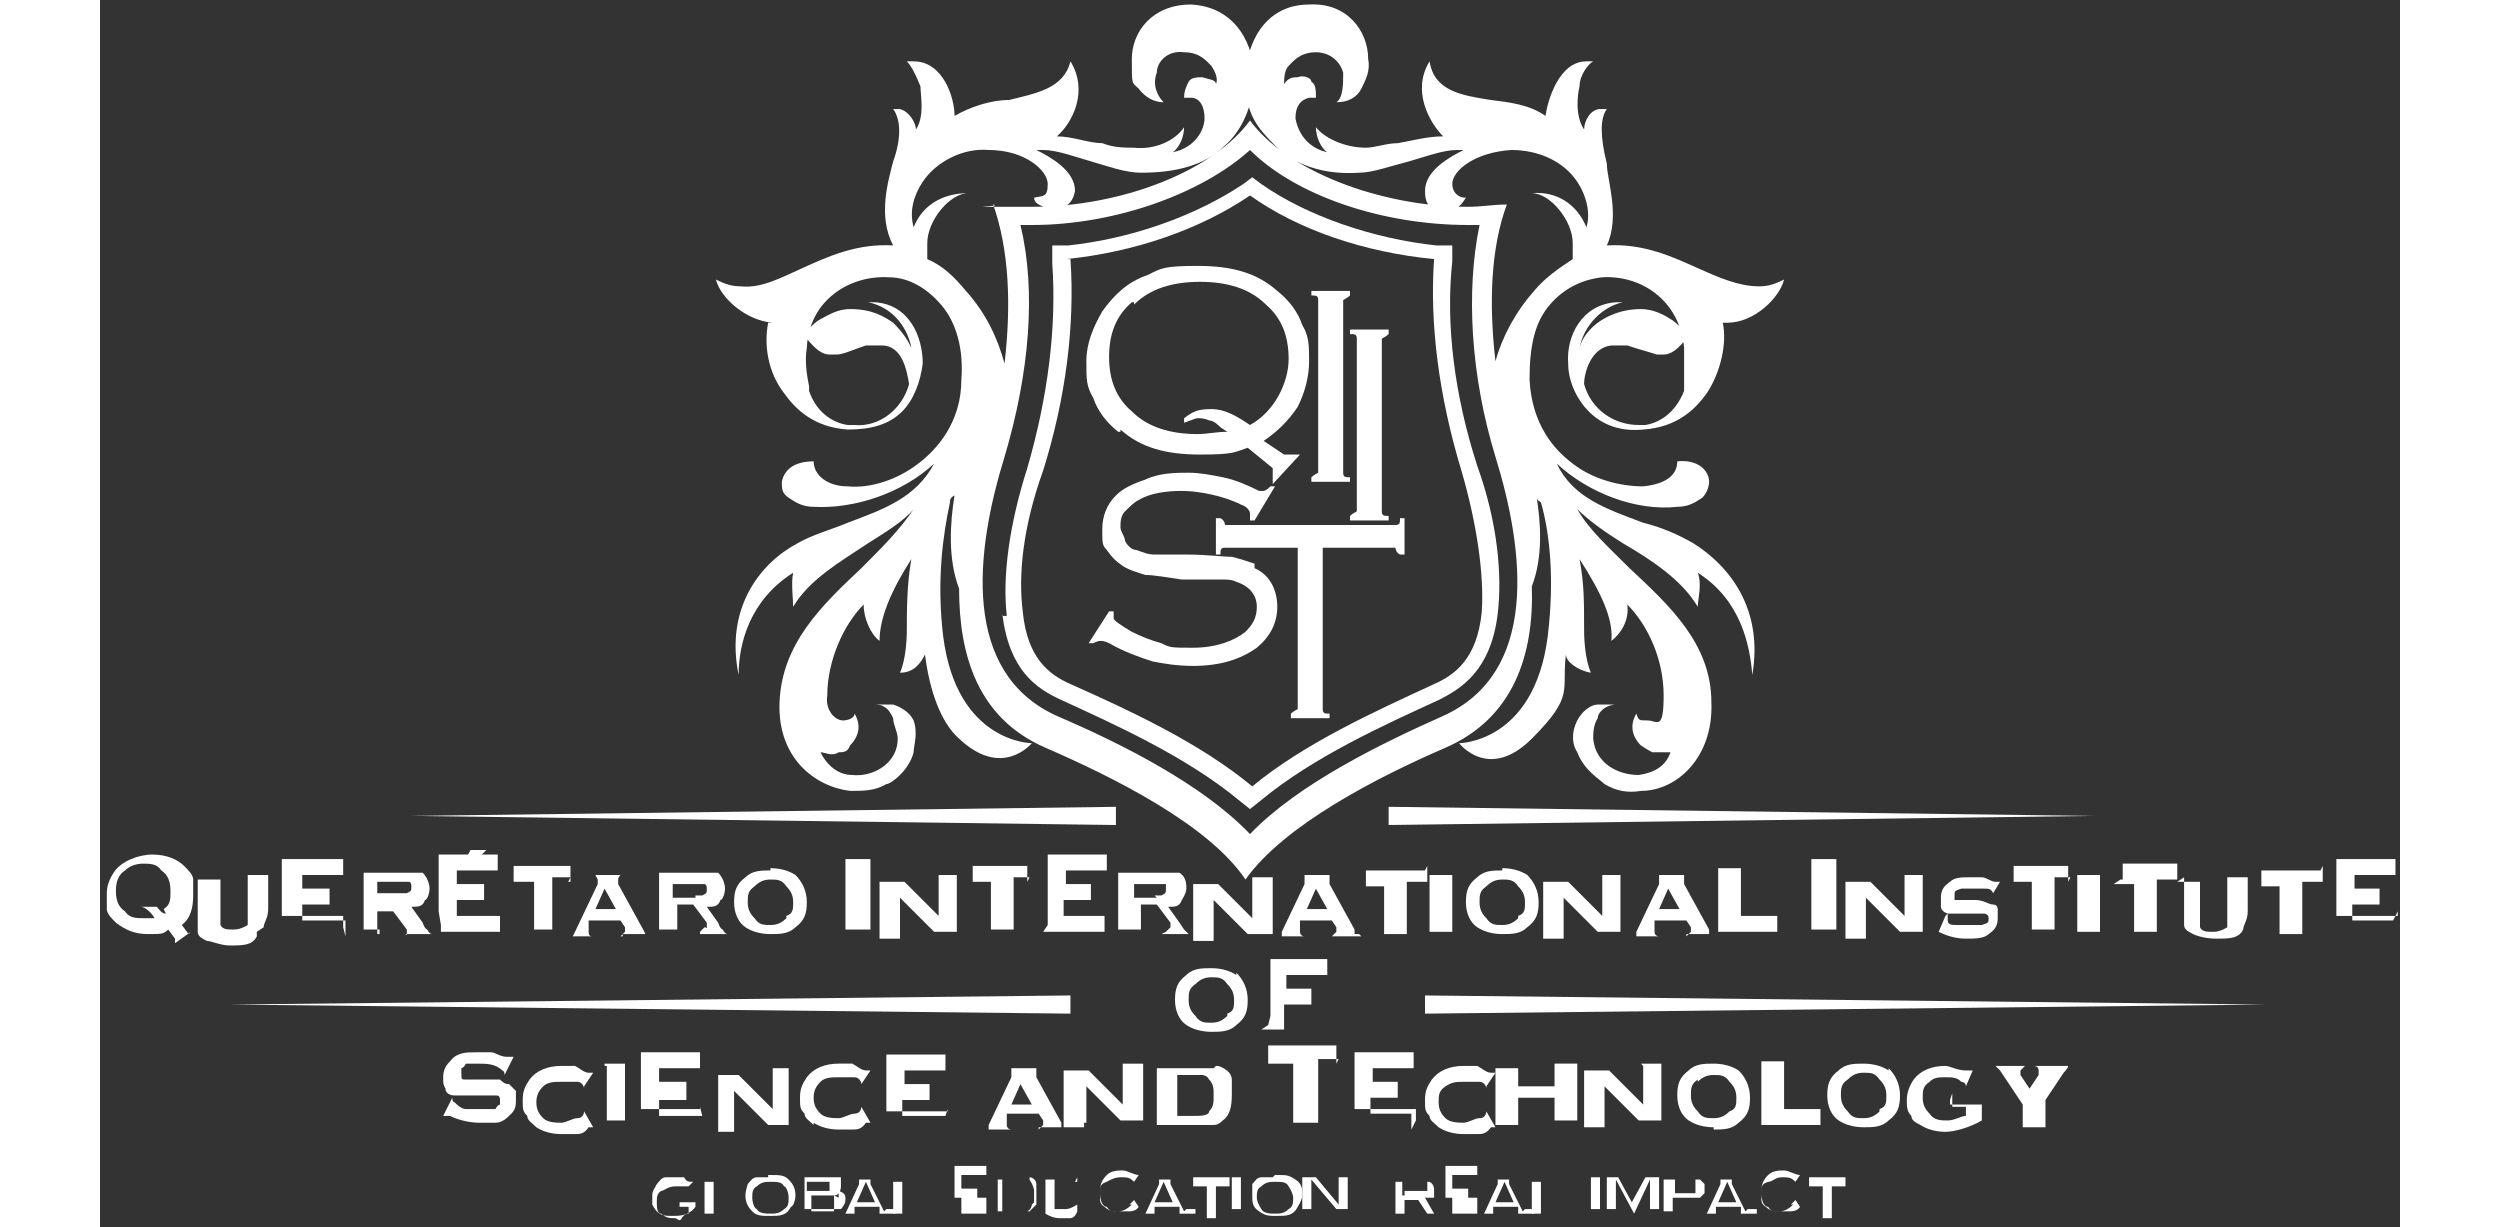 <?xml version="1.0" encoding="UTF-8"?>
<svg id="Capa_1" xmlns="http://www.w3.org/2000/svg" version="1.1" viewBox="0 0 101.2 54" height="54" width="110">
  <rect x="0" y="0" width="101.2" height="54" fill="#333333" stroke="none"/>
  <!-- Generator: Adobe Illustrator 29.6.1, SVG Export Plug-In . SVG Version: 2.1.1 Build 9)  -->
  <defs>
    <style>
      .st0 {
        fill: #fff;
      }
    </style>
  </defs>
  <path class="st0" d="M3.9,41.1h0c0,0-.3-.4-.3-.4.4-.3.5-.8.5-1.3s0-.5,0-.7c0-.2-.2-.4-.4-.6-.3-.3-.8-.5-1.4-.5s-1.4.3-1.7.8c-.2.3-.3.6-.3.9s0,.5,0,.7c0,.2.2.4.4.6.4.3.8.5,1.4.5s.7,0,.9-.2l.3.4c0,0,0,.2,0,.2h0c0,0,.7-.5.7-.5h0,0ZM2.9,40.2c-.2,0-.3-.2-.4-.3h-.3c0,0-.3,0-.4,0h0c.2,0,.5.3.6.5h-.5c-.3,0-.6,0-.8-.3-.3-.2-.4-.5-.4-.9s.1-.7.4-.9c.2-.2.5-.3.8-.3s.6,0,.8.3c.3.2.4.5.4.9s0,.6-.3.8h0Z"/>
  <path class="st0" d="M7.2,40.8c0-.2.2-.4.2-.8v-1.5h0q0,0,0,0h-.9,0v2s0,.2,0,.2c0,0-.3.2-.6.2s-.5,0-.6-.2c0,0,0,0,0-.2v-1.8h0q0,0,0,0h-1,0v2.3c0,.2.2.3.4.4.2,0,.6.2,1,.2.6,0,1,0,1.2-.4v-.2Z"/>
  <path class="st0" d="M10.8,41.2h0c0,0,0-.7,0-.7h0q0,0-.1,0h-1.8v-.7h1.2c0,0,0-.7,0-.7h0q0,0-.1,0h-1.1v-.6h1.8c0,0,0-.7,0-.7h0q0,0-.1,0h-2.6,0v2.5h0q0,0,0,0h2.7v.5Z"/>
  <path class="st0" d="M12.3,41.1h-.1v-1h.7l.6.8v.2c0,.1,0,0-.1,0h1.2s-.1,0-.2-.2c0,0-.1,0-.2-.3l-.5-.7c.3,0,.5,0,.6-.3.1,0,.2-.3.2-.5s-.1-.5-.3-.7c0,0-.2,0-.3,0h-2.4.1v2.5h0q0,0-.1,0h1-.2ZM12.2,38.8h1.4s.1,0,.1.2,0,.2-.2.3h-1.3v-.6h0Z"/>
  <path class="st0" d="M15,41h-.1,2.7c0,0,0-.7,0-.7h0q0,0-.1,0h-1.8v-.7h1.2c0,0,0-.7,0-.7h0q0,0-.1,0h-1.1v-.6h1.8c0,0,0-.7,0-.7h0q0,0-.1,0h-2.6.1v2.5h0c0,0,.1.6.1.6Z"/>
  <path class="st0" d="M16.1,37.8h.5l.4-.4h.1-.8c0,.2,0,0,0,0l-.2.4h0Z"/>
  <path class="st0" d="M20.6,38.8h.1c0,0,0-.7,0-.7h0q0,0-.1,0h-2.4c0,0,0,.7,0,.7h0q0,0,.1,0h.8v2.1h0q0,0-.1,0h1-.1v-2.3h.8,0Z"/>
  <path class="st0" d="M23,41.1h1.2s-.1,0-.2,0c0,0,0,0-.1-.2l-1.1-2v-.2q0-.1.1-.2h-1.1c0,0,.1.2.1.2v.2l-1,2.1s0,0-.1.2h-.1,1c-.1,0-.2,0-.2-.2v-.5h1.4l.2.3v.2s0,0-.2.2h.1ZM21.8,40l.4-.9.5.9h-.9Z"/>
  <path class="st0" d="M26.4,41.1h1.2s-.1,0-.2-.2c0,0-.1,0-.2-.3l-.5-.7c.3,0,.5,0,.6-.3.1,0,.2-.3.2-.5s-.1-.5-.3-.7c0,0-.2,0-.3,0h-2.4.1v2.5h0q0,0-.1,0h1-.1v-1.1h.7l.6.8v.2c0,.1,0,0-.1,0l-.2.2ZM26.2,39.5h-1v-.6h1.4s.1,0,.1.2,0,.2-.2.3h-.3Z"/>
  <path class="st0" d="M29.5,38.3c-.4,0-.8,0-1.1.3-.4.3-.5.6-.5,1.1s.2.9.5,1.1c.3.2.7.3,1.1.3s.8,0,1.1-.3c.4-.3.5-.6.5-1.1s-.2-.9-.5-1.2c-.3-.2-.7-.3-1.1-.3h0ZM30.2,40.4c-.2.2-.4.3-.7.3s-.5,0-.7-.3c-.2-.2-.3-.4-.3-.7s0-.5.3-.7c.2-.2.4-.3.7-.3s.5,0,.7.3c.2.2.3.4.3.7s0,.5-.3.6h0Z"/>
  <path class="st0" d="M33.9,37.8h0-1.1,0v3.1h0q0,0,0,0h1.1,0v-3.1h0Z"/>
  <path class="st0" d="M37.8,38.5h0-.9,0v1.8l-1.5-1.5h0q0,0,0,0h-1.1,0v2.5h0q0,0,0,0h.9,0v-1.8l1.5,1.5h0q0,0,0,0h1,0v-2.5h0Z"/>
  <path class="st0" d="M40.8,38.8h0c0,0,0-.7,0-.7h0q0,0,0,0h-2.4c0,0,0,.7,0,.7h0q0,0,0,0h.8v2.1h0q0,0,0,0h1,0v-2.3h.8-.1Z"/>
  <path class="st0" d="M41.5,41h0,2.7c0,0,0-.7,0-.7h0q0,0,0,0h-1.8v-.7h1.2c0,0,0-.7,0-.7h0q0,0,0,0h-1.1v-.6h1.8c0,0,0-.7,0-.7h0q0,0,0,0h-2.6,0v2.5h0c0,0,0,.6,0,.6Z"/>
  <path class="st0" d="M46.7,41.1h1.2l-.2-.2s0,0-.2-.3l-.5-.7c.3,0,.5,0,.6-.3,0,0,.2-.3.2-.5s0-.5-.3-.7c0,0-.2,0-.3,0h-2.4,0v2.5h0q0,0,0,0h1,0v-1.1h.7l.6.8v.2c0,.1,0,0,0,0l-.2.2ZM46.5,39.5h-1v-.6h1.4s0,0,0,.2,0,.2-.2.3h-.3Z"/>
  <path class="st0" d="M50.6,41.1h1,0v-2.5h0q0,0,0,0h-.9,0v1.8l-1.5-1.5h0q0,0,0,0h-1.1,0v2.5h0q0,0,0,0h.9,0v-1.8l1.5,1.5h0q0,0,0,0Z"/>
  <path class="st0" d="M55.4,41.1h-.2s0,0,0-.2l-1.1-2v-.2q0-.1,0-.2h-1.1c0,0,0,.2,0,.2v.2l-1,2.1s0,0,0,.2h0,1c0,0-.2,0-.2-.2v-.5h1.4l.2.3v.2s0,0-.2.2h1.3ZM53.1,40l.4-.9.5.9h-.9Z"/>
  <path class="st0" d="M58.2,38.3h-2.5c0,0,0,.7,0,.7h0q0,0,0,0h.8v2.1h0q0,0,0,0h1,0v-2.3h.9c0,0,0-.7,0-.7h0c0,0-.1.2-.1.2Z"/>
  <path class="st0" d="M59.5,38.5h0-1,0v2.5h0q0,0,0,0h1,0v-2.5h0Z"/>
  <path class="st0" d="M61.7,38.3c-.4,0-.8,0-1.1.3-.4.3-.5.6-.5,1.1s.2.9.5,1.1c.3.2.7.3,1.1.3s.8,0,1.1-.3c.4-.3.5-.6.5-1.1s-.2-.9-.5-1.2c-.3-.2-.7-.3-1.1-.3h0ZM62.4,40.4c-.2.2-.4.3-.7.3s-.5,0-.7-.3c-.2-.2-.3-.4-.3-.7s0-.5.3-.7c.2-.2.4-.3.7-.3s.5,0,.7.3c.2.2.3.4.3.7s0,.5-.3.6h0Z"/>
  <path class="st0" d="M67,38.5h0-.9,0v1.8l-1.5-1.5h0q0,0,0,0h-1.1,0v2.5h0q0,0,0,0h.9,0v-1.8l1.5,1.5h0q0,0,0,0h1,0v-2.5h0Z"/>
  <path class="st0" d="M69.8,41.1h1.2s0,0-.2,0c0,0,0,0,0-.2l-1.1-2v-.2q0-.1,0-.2h-1.1c0,0,0,.2,0,.2v.2l-1,2.1s0,0,0,.2h0,1c0,0-.2,0-.2-.2v-.5h1.4l.2.3v.2s0,0-.2.2h0ZM68.6,40l.4-.9.5.9h-.9Z"/>
  <path class="st0" d="M71.3,41h0,2.5c0,0,0-.7,0-.7h0q0,0,0,0h-1.6v-2.1h0q0,0,0,0h-1,0v2.5h0c0,0,0,.3,0,.3Z"/>
  <path class="st0" d="M76.4,37.8h0-1.1,0v3.1h0q0,0,0,0h1.1,0v-3.1h0Z"/>
  <path class="st0" d="M80.3,38.5h0-.9,0v1.8l-1.5-1.5h0q0,0,0,0h-1.1,0v2.5h0q0,0,0,0h.9,0v-1.8l1.5,1.5h0q0,0,0,0h1,0v-2.5h0Z"/>
  <path class="st0" d="M81.2,40.3l-.3.7h0c.4.2.8.3,1.2.3s.8,0,1-.2c.3-.2.4-.4.4-.7s0-.3,0-.4c0,0,0-.2-.2-.2-.2,0-.4-.2-.8-.2h-.4c-.3,0-.4,0-.5,0,0,0,0,0,0-.2s0-.2.3-.3h1c.2,0,.3,0,.4.2h0c0,0,.3-.5.3-.5h-.2c-.2,0-.4-.2-.6-.2h-.5c-.4,0-.7,0-.9.2-.3.2-.4.4-.4.7v.4c0,0,0,.2.3.3,0,0,.2,0,.3,0s.3,0,.5,0h.4c.2,0,.4,0,.4,0,0,0,.2,0,.2.2s0,.2-.3.3h-1.1c-.2,0-.4,0-.4-.2h0c0,0,0-.3,0-.3Z"/>
  <path class="st0" d="M86.6,38.8h0c0,0,0-.7,0-.7h0q0,0,0,0h-2.4c0,0,0,.7,0,.7h0q0,0,0,0h.8v2.1h0q0,0,0,0h1,0v-2.3h.8-.1Z"/>
  <path class="st0" d="M88,38.5h0-1,0v2.5h0q0,0,0,0h1,0v-2.5h0Z"/>
  <path class="st0" d="M88.6,38.9h.9v2.1h0q0,0,0,0h1,0v-2.3h.9c0,0,0-.7,0-.7h0q0,0,0,0h-2.4c0,0,0,.7,0,.7h0c0,0-.1,0-.1,0Z"/>
  <path class="st0" d="M91.7,38.6v2.1c0,.2.2.3.4.4s.6.2,1,.2c.6,0,1,0,1.2-.4,0-.2.2-.4.2-.8v-1.5h0q0,0,0,0h-.9,0v2s0,.2,0,.2c0,0-.3.2-.6.2s-.5,0-.6-.2c0,0,0,0,0-.2v-1.8h0q0,0,0,0h-1,0v.2-.2Z"/>
  <path class="st0" d="M97.6,38.3h-2.5c0,0,0,.7,0,.7h0q0,0,0,0h.8v2.1h0q0,0,0,0h1,0v-2.3h.9c0,0,0-.7,0-.7h0c0,0-.1.2-.1.2Z"/>
  <path class="st0" d="M100.9,40.5h0q0,0,0,0h-1.8v-.7h1.2c0,0,0-.7,0-.7h0q0,0,0,0h-1.1v-.6h1.8c0,0,0-.7,0-.7h0q0,0,0,0h-2.6,0v2.5h0q0,0,0,0h2.7c0,0,0-.7,0-.7h0v.5Z"/>
  <path class="st0" d="M50,42.9c-.3-.2-.7-.3-1.1-.3s-.8,0-1.1.3c-.4.3-.5.6-.5,1.1s.2.9.5,1.1c.3.2.7.3,1.1.3s.8,0,1.1-.3c.4-.3.5-.6.5-1.1s-.2-.9-.5-1.2h0ZM49.6,44.7c-.2.2-.4.3-.7.3s-.5,0-.7-.3c-.2-.2-.3-.4-.3-.7s0-.5.3-.7c.2-.2.4-.3.7-.3s.5,0,.7.3c.2.2.3.4.3.7s0,.5-.3.6h0Z"/>
  <path class="st0" d="M51.1,45.3h0,1,0v-1.1h1.2c0,0,0-.7,0-.7h0q0,0,0,0h-1.1v-.6h1.8c0,0,0-.7,0-.7h0q0,0,0,0h-2.5,0v2.5h0c0,0-.1.4-.1.4Z"/>
  <path class="st0" d="M17.8,47.3l.4-.8h-.3c-.3,0-.5-.2-.7-.2h-.6c-.5,0-.9,0-1.2.4-.2.2-.3.4-.3.7s0,.3.1.5c0,.2.2.3.4.3s.2,0,.3,0h1c.3,0,.4,0,.5,0,.1,0,.2,0,.2.2v.2s-.1,0-.2.2c-.2,0-.3,0-.6,0s-.4,0-.7,0c-.2,0-.4-.2-.5-.3,0,0-.1,0-.1-.2h0l-.4.8h.3c.4.2.9.3,1.3.3h.7c.3,0,.5-.2.7-.4s.2-.4.2-.6v-.4c0,0-.2-.2-.3-.3-.1,0-.2,0-.4-.2-.1,0-.3,0-.6,0h-.4c-.3,0-.4,0-.5,0-.2,0-.2,0-.2-.3v-.2s.1,0,.2-.2h.5c.4,0,.8,0,1.1.3,0,0,.1,0,.1.2s0,0,0,0h0Z"/>
  <path class="st0" d="M21.3,47.8h0l.4-.6h-.2c-.2,0-.4-.2-.6-.3h-.6c-.6,0-1.1.2-1.4.6-.2.3-.3.5-.3.9s0,.5.2.7c0,.2.2.3.4.5.3.2.7.3,1.1.3h.6c.2,0,.4,0,.6-.3h.2l-.4-.7h0c0,0,0,.3-.3.3-.2,0-.5.2-.7.2s-.6,0-.8-.2c-.2-.2-.3-.4-.3-.7s.1-.5.3-.7c.2-.2.5-.2.8-.2s.4,0,.7,0c.2,0,.3.2.3.3s0,0,0,0h0v-.2Z"/>
  <path class="st0" d="M22.2,46.9h.1v2.4h0q0,0-.1,0h1-.1v-2.5h0q0,0,.1,0h-1Z"/>
  <path class="st0" d="M26.5,49.1h-1.9v-.7h1.2c.1,0,0,0,0,0h0v-.8h0q0,0-.1,0h-1.1v-.6h1.8c0,0,0-.7,0-.7h0q0,0-.1,0h-2.6.1v2.5h0q0,0-.1,0h2.7c0,0,0-.7,0-.7h0c0,0,0,.6,0,.6Z"/>
  <path class="st0" d="M30.3,47h.1-.9.1v1.8l-1.5-1.5h0q0,0,.1,0h-1.1.1v2.5h0q0,0-.1,0h.9-.1v-1.8l1.5,1.5h.1q0,0-.1,0h1-.1v-2.5h0Z"/>
  <path class="st0" d="M31.4,49.4c.3.2.7.3,1.1.3h.6c.2,0,.4,0,.6-.3h.2l-.4-.7h0c0,0,0,.3-.3.3-.2,0-.5.2-.7.2s-.6,0-.8-.2c-.2-.2-.3-.4-.3-.7s.1-.5.3-.7c.2-.2.5-.2.8-.2s.4,0,.7,0c.2,0,.3.2.3.3s0,0,0,0h0l.4-.6h-.2c-.2,0-.4-.2-.6-.3h-.6c-.6,0-1.1.2-1.4.6-.2.3-.3.5-.3.9s0,.5.2.7c0,.2.2.3.4.5v-.2Z"/>
  <path class="st0" d="M37.2,49.1h-1.9v-.7h1.2c0,0,0-.7,0-.7h0q0,0,0,0h-1.1v-.6h1.8c0,0,0-.7,0-.7h0q0,0,0,0h-2.6,0v2.5h0q0,0,0,0h2.7c0,0,0-.7,0-.7h0c0,0,0,.6,0,.6Z"/>
  <path class="st0" d="M41.3,49.6h1.2s0,0-.2,0c0,0,0,0,0-.2l-1.1-2v-.2q0-.1,0-.2h-1.1c0,0,0,.2,0,.2v.2l-1,2.1s0,0,0,.2h0,1c0,0-.2,0-.2-.2v-.5h1.4l.2.3v.2s0,0-.2.2h0ZM40.1,48.6l.4-.9.5.9h-.9Z"/>
  <path class="st0" d="M43.4,49.4v-1.6l1.5,1.5h0q0,0,0,0h1,0v-2.5h0q0,0,0,0h-.9,0v1.8l-1.5-1.5h0q0,0,0,0h-1.1,0v2.5h0q0,0,0,0h.9,0v-.2Z"/>
  <path class="st0" d="M49,47c-.2,0-.5,0-.8,0h-1.7,0v2.5h0q0,0,0,0h2.4c.2,0,.3,0,.5-.2.3-.2.4-.6.4-1.1s0-.5,0-.7c0-.3-.3-.5-.6-.6h-.1ZM48.8,48.9c0,.2-.4.2-.7.2h-.7v-1.8h1.1c0,0,.2,0,.3.2.2.2.2.4.2.7s0,.5-.2.7Z"/>
  <path class="st0" d="M54.4,46.8h0c0,0,0-.8,0-.8h0q0,0,0,0h-3c0,0,0,.8,0,.8h0q0,0,0,0h1.1v2.6h0q0,0,0,0h1.1,0v-2.8h1.1-.2Z"/>
  <path class="st0" d="M57.7,49.7h0c0,0,0-.7,0-.7h0q0,0,0,0h-1.8v-.7h1.2c0,0,0-.7,0-.7h0q0,0,0,0h-1.1v-.6h1.8c0,0,0-.7,0-.7h0q0,0,0,0h-2.6,0v2.5h0q0,0,0,0h2.7v.5Z"/>
  <path class="st0" d="M61,47.8h0l.4-.6h-.2c-.2,0-.4-.2-.6-.3h-.6c-.6,0-1.1.2-1.4.6-.2.3-.3.5-.3.9s0,.5.2.7c0,.2.2.3.4.5.3.2.7.3,1.1.3h.6c.2,0,.4,0,.6-.3h.2l-.4-.7h0c0,0,0,.3-.3.3-.2,0-.5.2-.7.2s-.6,0-.8-.2-.3-.4-.3-.7,0-.5.3-.7.5-.2.8-.2.4,0,.7,0c.2,0,.3.2.3.3s0,0,0,0h0v-.2Z"/>
  <path class="st0" d="M64,46.9h0v.9h-1.6v-.8h0q0,0,0,0h-1,0v2.5h0q0,0,0,0h1,0v-1.2h1.6v1h0c0,.2,0,0,0,0h1,0v-2.5h0q0,0,0,0h-1Z"/>
  <path class="st0" d="M67.9,46.9h0v1.7l-1.5-1.5h0q0,0,0,0h-1.1,0v2.5h0q0,0,0,0h.9,0v-1.8l1.5,1.5h0q0,0,0,0h1,0v-2.5h0q0,0,0,0h-.9Z"/>
  <path class="st0" d="M71,49.7c.4,0,.8,0,1.1-.3.4-.3.5-.6.5-1.1s-.2-.9-.5-1.2c-.3-.2-.7-.3-1.1-.3s-.8,0-1.1.3c-.4.3-.5.6-.5,1.1s.2.9.5,1.1c.3.2.7.3,1.1.3h0ZM70.3,47.6c.2-.2.4-.3.7-.3s.5,0,.7.3c.2.2.3.4.3.7s0,.5-.3.6c-.2.2-.4.3-.7.3s-.5,0-.7-.3c-.2-.2-.3-.4-.3-.7s0-.5.3-.7h0Z"/>
  <path class="st0" d="M73.2,49.5h0,2.5c0,0,0-.7,0-.7h0q0,0,0,0h-1.6v-2.1h0q0,0,0,0h-1,0v2.5h0c0,0,0,.3,0,.3Z"/>
  <path class="st0" d="M78.7,47.1c-.3-.2-.7-.3-1.1-.3s-.8,0-1.1.3c-.4.3-.5.6-.5,1.1s.2.9.5,1.1c.3.2.7.3,1.1.3s.8,0,1.1-.3c.4-.3.5-.6.5-1.1s-.2-.9-.5-1.2h0ZM78.3,48.9c-.2.2-.4.3-.7.3s-.5,0-.7-.3c-.2-.2-.3-.4-.3-.7s0-.5.3-.7c.2-.2.4-.3.7-.3s.5,0,.7.3c.2.2.3.4.3.7s0,.5-.3.6h0Z"/>
  <path class="st0" d="M81.5,48.1h0c0,0,0,.6,0,.6h0q0,0,0,0h.6v.4c-.2,0-.5.2-.8.2s-.6,0-.8-.3c-.2-.2-.3-.4-.3-.7s0-.5.3-.7c.2-.2.4-.2.7-.2s.5,0,.7.2c0,0,.2,0,.2.2h0l.3-.7h-.3c-.4,0-.7-.2-.9-.2-.6,0-1.1.2-1.4.6-.2.3-.3.6-.3.9s0,.5.2.7c0,.2.2.3.4.4.3.2.7.3,1.1.3s1.1-.2,1.6-.5h0s0,0,0,0h0v-.7h0q0,0,0,0h-1.4v-.2Z"/>
  <path class="st0" d="M85.1,46.9c0,0,.2,0,.2.2s0,0,0,.2l-.4.6-.4-.6c0,0,0-.2,0-.2,0,0,0,0,.2-.2h-1.3s0,0,.2.2c0,0,0,0,.2.3l.8,1.2v1h0q0,0,0,0h1,0v-1.2l.8-1.2c0,0,.2-.2.2-.3h.2-1.3Z"/>
  <path class="st0" d="M25.5,52.7h0v.4h.4v.3s-.2,0-.3.2-.2,0-.3,0c-.2,0-.4,0-.6-.2-.2,0-.2-.3-.2-.5s0-.4.2-.5c.1,0,.3-.2.6-.2s.4,0,.5,0h.1c0,0,.2-.2.2-.2h0c-.2,0-.3,0-.4-.2h-.8c-.2,0-.3.2-.4.3-.1.2-.2.3-.2.5v.4c0,0,.1.2.2.3.2.2.4.2.7.2s.7,0,1-.4h0v-.2h-.7v-.3Z"/>
  <path class="st0" d="M28.1,53.4h-1.1v-1.4h-.4v1.4h1.4v-.4h0v.4Z"/>
  <path class="st0" d="M29.4,51.8h-.5c-.2,0-.3.2-.4.3,0,0-.1.3-.1.5,0,.3.1.5.3.7.2.2.4.2.8.2s.7,0,.9-.4c.1,0,.2-.3.2-.5,0-.3-.1-.5-.3-.7-.2-.2-.4-.2-.8-.2h-.1ZM30.1,53.2c-.2.2-.4.2-.6.2s-.5,0-.6-.2c-.1,0-.2-.3-.2-.5s0-.4.2-.5c.2-.2.4-.2.6-.2.3,0,.5,0,.6.2.1,0,.2.3.2.5s0,.4-.2.5Z"/>
  <path class="st0" d="M32.3,52.6c.2,0,.3-.2.3-.4v-.2s0,0,0-.2h-1.6v1.4h1.4s0,0,.2,0c0,0,.2-.2.2-.4s0-.3-.3-.4v.3ZM31.2,52h.9s0,0,0,.2,0,.2,0,.2h-1v-.6.2ZM32.3,53.3h-1v-.7h1s0,.2,0,.3,0,.2,0,.3h0Z"/>
  <path class="st0" d="M34.5,53.3l-.6-1.2v-.2h-.5v.2l-.6,1.3h0c0,0,.4,0,.4,0h0c0-.2,0,0,0,0v-.3h1.1v.3q.2,0,.2,0h.5,0v-.2h-.4ZM33.3,52.9l.4-.9.4.9h-.8Z"/>
  <path class="st0" d="M36.4,53.4h-1.1v-1.4h-.4v1.4h1.4v-.4h0v.4Z"/>
  <path class="st0" d="M39,53.4h-1.1v-.7h.7v-.4h-.7v-.6h1.1v-.4h-1.4v1.4h1.4v-.4h0v1.1Z"/>
  <path class="st0" d="M40.9,51.9h-1.4v1.4h1.4c0,0,.2-.2.3-.3,0-.2,0-.3,0-.5s0-.3,0-.4c0-.2-.2-.3-.3-.3h0ZM41,53c0,0,0,.2-.2.3h-1.1v-1.4h1c.1,0,.2,0,.2,0,0,0,.2.3.2.5v.5Z"/>
  <path class="st0" d="M43,51.8h0v1.2h0c0,0-.3.2-.5.2s-.4,0-.5,0h0v-1.3h-.4v1.3s0,0,0,.2c0,0,.3.2.6.2h.5c0,0,.2,0,.3-.3v-1.3h-.4.3Z"/>
  <path class="st0" d="M45.4,53h0c-.2.2-.4.3-.6.3s-.4,0-.5-.2c-.2,0-.3-.3-.3-.6s0-.4.3-.5c0,0,.3-.2.6-.2s.4,0,.6.2h0l.2-.3h0c-.2,0-.5-.2-.7-.2s-.5,0-.7.2-.3.4-.3.7,0,.3,0,.4c0,0,0,.2.2.3.2.2.4.2.7.2h.4c0,0,.3,0,.4-.2h0l-.2-.3h0l-.2.2Z"/>
  <path class="st0" d="M47.7,53.3l-.6-1.2v-.2h-.5v.2l-.6,1.3h0c0,0,.4,0,.4,0h0c0-.2,0,0,0,0v-.3h1.1v.3q.2,0,.2,0h.5,0v-.2h-.4ZM46.4,52.9l.4-.9.4.9h-.8Z"/>
  <path class="st0" d="M49.5,51.8h-1.4v.4h.6v1.4h.4v-1.4h.6v-.4h-.2Z"/>
  <path class="st0" d="M49.8,51.8h0v1.4h.4v-1.4h-.4Z"/>
  <path class="st0" d="M51.6,51.8h-.5c-.2,0-.3.2-.4.3,0,0,0,.3,0,.5,0,.3,0,.5.3.7s.4.2.8.2.7,0,.9-.4c0,0,.2-.3.2-.5,0-.3,0-.5-.3-.7s-.4-.2-.8-.2h-.1ZM52.3,53.2c-.2.2-.4.2-.6.2s-.5,0-.6-.2c0,0-.2-.3-.2-.5s0-.4.2-.5c.2-.2.4-.2.6-.2.3,0,.5,0,.6.2,0,0,.2.3.2.5s0,.4-.2.5Z"/>
  <path class="st0" d="M54.5,51.8h0v1.2l-1-1.2h0c0-.2,0,0,0,0h-.6v1.4h.4v-1.3l1.1,1.3h0c0,.2,0,0,0,0h.5v-1.4h-.4Z"/>
  <path class="st0" d="M55.5,53.3h0v.2h0c0,0,0,0,0,0v.2h-.2c0,0,.2,0,.2,0v-.4h0,0Z"/>
  <path class="st0" d="M58.7,53.4l-.4-.7c.2,0,.3,0,.4,0,0,0,0-.2,0-.3s0-.3-.2-.4h-1.5v1.4h.4v-.6h.6l.4.6h.4-.2ZM57.3,52.6v-.6h1.1s0,0,0,.2,0,.2,0,.2h-1v.2Z"/>
  <path class="st0" d="M60.6,53.4h-1.1v-.7h.7v-.4h-.7v-.6h1.1v-.4h-1.4v1.4h1.4v-.4h0v1.1Z"/>
  <path class="st0" d="M62.6,53.3l-.6-1.2v-.2h-.5v.2l-.6,1.3h0c0,0,.4,0,.4,0h0c0-.2,0,0,0,0v-.3h1.1v.3q.2,0,.2,0h.5,0v-.2h-.4ZM61.4,52.9l.4-.9.4.9h-.8Z"/>
  <path class="st0" d="M64.5,53.4h-1.1v-1.4h-.4v1.4h1.4v-.4h0v.4Z"/>
  <path class="st0" d="M65.6,51.8h0v1.4h.4v-1.4h-.4Z"/>
  <path class="st0" d="M68,51.8h0l-.6,1.1-.6-1.1h-.5v1.4h.4v-1.3l.8,1.5.7-1.5v1.3h.4v-1.4h-.6Z"/>
  <path class="st0" d="M70.3,51.9h-1.5v1.4h.4v-.6h1.2s0,0,.2-.2v-.4s0,0-.2-.2h0ZM70.2,52.5h-.9v-.6h.9s0,0,0,.2,0,.2,0,.3h0Z"/>
  <path class="st0" d="M72.4,53.3l-.6-1.2v-.2h-.5v.2l-.6,1.3h0c0,0,.4,0,.4,0h0c0-.2,0,0,0,0v-.3h1.1v.3q.2,0,.2,0h.5,0v-.2h-.4ZM71.2,52.9l.4-.9.4.9h-.8Z"/>
  <path class="st0" d="M74.5,53h0c-.2.2-.4.3-.6.3s-.4,0-.5-.2c-.2,0-.3-.3-.3-.6s0-.4.3-.5c.2,0,.3-.2.6-.2s.4,0,.6.2h0l.2-.3h0c-.2,0-.5-.2-.7-.2s-.5,0-.7.2-.3.4-.3.7,0,.3,0,.4c0,0,0,.2.2.3.2.2.4.2.7.2h.4c0,0,.3,0,.4-.2h0l-.2-.3h0l-.2.2Z"/>
  <path class="st0" d="M76.6,51.8h-1.4v.4h.6v1.4h.4v-1.4h.6v-.4h-.2Z"/>
  <polygon class="st0" points="58.3 44.6 95.3 44.2 58.3 43.8 58.3 44.6"/>
  <polygon class="st0" points="42.7 43.8 5.7 44.2 42.7 44.6 42.7 43.8"/>
  <polygon class="st0" points="44.7 35.5 13.7 35.9 44.7 36.3 44.7 35.5"/>
  <polygon class="st0" points="56.7 36.3 87.7 35.9 56.7 35.5 56.7 36.3"/>
  <path class="st0" d="M29.2,14.2h.2c.1,0,0,0,0,0h0c-.2,1,0,2.2.7,3.1.5.7,1.3,1.5,2.8,1.6,1,0,1.8-.2,2.4-.8.5-.5.8-1.3.9-2.1,0-1.2-.6-2.6-2.1-2.7h-.3c1,.2,1.7,1,1.9,2-.2-.4-.4-.7-.8-1.1h0c-.7-.5-1.3-.6-1.9-.6h0c-.6,0-1,.3-1.4.5-.4.3-.6.6-.6.6,0,0,0,.1.1.2.4.5.7.7,1,.7h.3c.3,0,.7-.2,1.3-.4h.7c.9,0,1.1,1.1,1.2,1.7h0c-.3,1.1-1.3,1.9-2.4,1.8h-.3c-.7-.1-1.4-.6-1.7-1.5v-.2h0c-.1-.5-.2-1.1-.1-1.7.1-2.1,1.9-3.2,3.6-3.1.9,0,1.7.5,2.3,1.2.7.8,1,2,.9,3.3,0,1.9-1.1,3.1-1.9,3.7-.9.7-2.1,1.1-3.1,1-.9,0-1.5-.5-1.5-1.1-.9,0-1.3.4-1.4.9,0,.3,0,.5.3.7s.6.4,1.1.4c1.8.1,3.9-.6,5.3-1.9h0c-.8,1.5-2.2,2-3.8,2.6-.7.3-1.5.5-2.2.9-1.7.9-3.2,2.9-2.6,5.8h0c0-1.4.5-3.3,2.4-4.5h0c-.1.4,0,1.2,0,1.5.7-1.2,2.1-2,3.3-2.8.8-.5,1.6-1,2-1.5h0c-.6.9-1.4,1.7-2.3,2.6-1.7,1.6-3.5,3.3-3.6,5.9-.1,2.4,1.5,3.7,3.1,3.9.6,0,1.1,0,1.6-.3.2,0,1-.6,1.2-1.4,0-.3.2-.8,0-1.4-.2-.4-.6-.6-.9-.7h-.8c0,0,.3,0,.4.1.2.1.3.3.4.5,0,.3.2.6.2.9,0,1.1-1.1,1.7-2,1.6-.6,0-1.1-.4-1.4-1h0c.2,0,.5.2.8,0,.2,0,.4,0,.5-.3.4-.4.5-.9.2-1.4,0,.2-.3.3-.5.3-.4,0-.8-.5-.7-1.1,0-1.5.7-3.1,1.6-4h0c0,.6.3,1.3.7,1.6,0-1,.5-2.2,1.4-3.6h0c-.2,1.1-.2,2.3-.2,3.1,0,1.3-.3,1.9-.3,1.9.6,0,.9-.4,1.1-.8.2,1.6.7,3,1.5,3.7,1.9,1.8,3.2.2,3.2.2,0,0-3.3,0-3.9-4.7-.3-2.5,0-4.5.3-5.9h0c0-.1,0-.2.2-.3h0c-.2,1.2-.3,2.8.2,4.1,0,2.9.8,5.7,3.8,7s7.2,3.4,8.8,5.8c1.7-2.4,5.8-4.5,8.8-5.8s3.9-4.1,3.8-7.1c.5-1.3.4-2.8.2-4h0c0,.1,0,.2.2.3h0c.4,1.4.6,3.4.3,5.9-.6,4.7-3.9,4.7-3.9,4.7,0,0,1.3,1.7,3.2-.2s1.3-2.1,1.5-3.7c0,.3.5.7,1.1.8,0,0-.3-.6-.3-1.9s0-2-.2-3.1h0c.9,1.4,1.5,2.6,1.4,3.6.4-.3.8-.9.7-1.6h0c.9.9,1.6,2.4,1.6,4s-.3,1.1-.7,1.1-.4,0-.5-.3c-.3.5-.2,1,.2,1.4,0,0,.3.2.5.3.3,0,.6,0,.8,0h0c-.2.6-.7.9-1.4,1-.9,0-1.9-.5-2-1.6,0-.2,0-.6.2-.9,0-.2.2-.4.4-.5,0,0,.2-.1.4-.1h-.8c-.3,0-.7.3-.9.7-.3.6-.2,1.1,0,1.4.3.8,1,1.2,1.2,1.4.5.3,1,.4,1.6.3,1.6,0,3.2-1.5,3.1-3.9,0-2.6-1.9-4.3-3.6-5.9-.9-.9-1.8-1.7-2.3-2.6h0c.5.5,1.2,1,2,1.5,1.2.7,2.6,1.6,3.3,2.8,0-.3.2-1,0-1.5h0c1.9,1.2,2.3,3.2,2.4,4.5h0c.5-2.9-1-4.8-2.6-5.8-.7-.4-1.4-.7-2.2-.9-1.6-.6-3.1-1.1-3.8-2.6h0c1.4,1.3,3.5,2.1,5.3,1.9.5,0,.8-.2,1.1-.4.2-.2.3-.5.3-.7,0-.5-.5-1-1.4-.9,0,.6-.5,1-1.5,1.1-1,0-2.2-.3-3.1-1-.8-.6-1.8-1.7-1.9-3.7,0-1.4.2-2.5.9-3.3.6-.7,1.4-1.1,2.3-1.2,1.7-.1,3.4,1,3.6,3.1,0,.6,0,1.1,0,1.6h0v.3c-.4,1-1.1,1.4-1.7,1.5h-.3c-1.1,0-2.1-.7-2.4-1.8h0c0-.5.3-1.6,1.2-1.7h.7c.6.2,1,.3,1.3.4h.3c.3,0,.6-.2,1-.7,0,0,0-.1,0-.2,0,0-.2-.3-.6-.6-.3-.2-.8-.5-1.4-.5h0c-.5,0-1.2.1-1.9.6h0c-.4.3-.7.7-.8,1.1.2-1,1-1.8,1.9-2h-.3c-1.5.1-2.2,1.5-2.1,2.7,0,.8.4,1.6.9,2.1.6.6,1.4.9,2.4.8,1.5-.1,2.3-.9,2.8-1.6.6-.9.9-2.2.7-3.1h.2c1.2,0,2.3-1.1,2.5-1.9-.4.2-.7.3-1.1.3-.9,0-1.8-.4-2.7-.8-1.1-.5-2.4-1.1-4-1h0c.6-1.3,0-2.9,0-3.6h0c-.3-1.2-.3-2,0-2.4h-.3c-.4,0-.7.5-.7.9h0c-.4-.6-.3-1.5-.2-1.9,0-.5.4-1,.6-1.1h-.3c-1.2,0-1.7,1.7-1.8,2.4h0c-.7-.5-1.6-.6-2.4-.7-1.3-.2-2.5-.4-2.7-1.7-.8,1.3,0,2.7.6,3.3h0c-.7,0-1.4.2-2,.3-.5,0-1,.2-1.4.2-.9,0-1.8-.4-2.2-.9,0,.4.2.9.5,1.1h0c-.9-.2-1.3-.9-1.4-1.5,0-.5.2-.8.6-.9h.3c0-.3,0-.6-.2-.7,0-.2-.4-.3-.6-.2-.2,0-.4,0-.6.3h0c0-.2,0-.6.2-.8.2-.2.5-.6,1.2-.6s1.1.5,1.2.9c0,.5,0,1.1-.3,1.3.5,0,.9-.2,1.1-.6.2-.4.4-.8.3-1.3,0-1.2-.9-2.5-2.6-2.4-2,0-2.8,1.8-2.8,3.3s.5,2.1,1.3,2.9c.9.9,2.2,1.3,3.7,1.2.6,0,1.4-.3,2.2-.5.7-.2,1.5-.5,2.1-.5h.3c-.6.3-1.7.9-1.7,1.8s.5.8,1,.8.6-.2.8-.5c-.4,0-.6-.3-.6-.6,0-.6,1-1.4,2.6-1.5,1.2,0,2.3.5,2.9,1.4.4.6.6,1.4.4,2h0c-.4-1-1.3-1.6-2.4-1.5.8,0,1.8,1.2,1.8,2.2s0,.5,0,.7c-.6.4-1.2.8-1.7,1.4h0c-.8.9-1.4,2-1.7,3.1-.3-2.6-.2-5,.5-6.9-.6,0-1.1.1-1.7.1-3.9,0-8-1.6-9.6-3.8-1.6,2.2-5.6,3.8-9.6,3.8s-1.1,0-1.7-.1c.7,2,.8,4.4.5,7-.3-1.1-.8-2.2-1.7-3.2h0c-.5-.6-1-1.1-1.7-1.4,0-.3,0-.5,0-.7,0-1,1-2.2,1.8-2.2-1.1,0-2,.5-2.4,1.5h0c-.2-.7,0-1.4.4-2,.6-.9,1.8-1.5,2.9-1.4,1.6,0,2.6.9,2.6,1.5s-.2.5-.6.6c0,.3.4.4.8.5.5,0,.9-.2,1-.8,0-.9-1.1-1.5-1.7-1.8h.3c.6,0,1.4.3,2.1.5.7.2,1.5.5,2.2.5,1.5,0,2.8-.3,3.7-1.2.8-.7,1.2-1.8,1.3-2.9,0-1.5-.8-3.2-2.8-3.3-1.7,0-2.6,1.2-2.6,2.4s0,1,.3,1.3c.3.4.7.6,1.1.6-.3-.3-.5-.8-.3-1.3,0-.5.5-1,1.2-.9.7,0,1,.4,1.2.6.2.3.3.6.2.8h0c0-.2-.3-.2-.6-.3-.2,0-.5,0-.6.2s-.2.4-.2.7h.3c.4,0,.6.4.6.9s-.4,1.3-1.4,1.5h0c.3-.2.5-.7.5-1.1-.4.6-1.3,1-2.2.9-.4,0-.9,0-1.4-.2-.6,0-1.3-.3-2-.3h0c.7-.6,1.4-2,.6-3.3-.3,1.2-1.5,1.4-2.7,1.7-.8,0-1.7.3-2.4.7h0c0-.8-.5-2.4-1.8-2.4h-.3c.2.2.4.6.6,1.1,0,.4.2,1.3-.2,1.9h0c0-.3-.3-.8-.7-.9h-.3c.3.4.4,1.2,0,2.3h0c-.2.8-.7,2.4,0,3.7h0c-1.6-.1-2.9.5-4,1-.9.4-1.8.9-2.7.8-.4,0-.7-.1-1.1-.3.2.8,1.3,1.8,2.5,1.9h-.2ZM41,9.9c3.7,0,7.5-1.4,9.6-3.3,2,2,5.8,3.3,9.6,3.3s.3,0,.5,0c-.6,2.9-.4,6.6.7,10.2,1.3,4.2,1.9,9.5-2.3,11.4-2.7,1.2-6.4,3-8.5,5.2-2.1-2.2-5.7-4-8.5-5.2-4.2-1.9-3.6-7.2-2.3-11.4,1.1-3.7,1.4-7.3.7-10.2.2,0,.3,0,.5,0Z"/>
  <path class="st0" d="M39.7,27c.3,2.5,1.5,3.3,2.6,3.8,2.4,1.1,5.5,2.5,7.8,4.4l.5.4.5-.4c2.3-1.9,5.4-3.3,7.8-4.4,1-.5,2.3-1.3,2.6-3.8.2-1.7,0-4-.9-6.5-1-3.1-1.4-6.2-1.1-9v-.7h-.7c-2.8-.3-5.7-1.3-7.7-2.7l-.4-.3-.4.3c-2.1,1.4-4.9,2.4-7.7,2.7h-.7v.8c.2,2.8-.2,5.9-1.1,9-.8,2.5-1.1,4.8-.9,6.5h-.2ZM42.5,11.4c3-.3,5.9-1.3,8.1-2.8,2.1,1.5,5,2.5,8.1,2.8-.2,2.8.2,6,1.2,9.3.7,2.4,1,4.6.9,6.2-.2,2.1-1.2,2.8-2.1,3.2-2.6,1.2-5.7,2.6-8,4.5-2.3-1.9-5.3-3.3-8-4.5-.9-.4-1.9-1.1-2.1-3.2-.2-1.6,0-3.7.9-6.2,1-3.2,1.4-6.4,1.2-9.3h-.2Z"/>
  <path class="st0" d="M44.9,18.9c.9.8,2,1.1,3.5,1.1s1.5-.1,2.1-.3l1.1.9s0,.1,0,.2,0,.2,0,.3v.2c0,0,1.2-1.3,1.2-1.3h-.7l-.9-.6c.6-.4,1.1-.9,1.5-1.5.3-.6.5-1.3.5-2s0-1.1-.3-1.6c-.2-.6-.6-1.1-1.1-1.5-.9-.8-2-1.1-3.5-1.1s-1.6.1-2.2.4c-.9.3-1.5.9-2,1.6-.4.7-.7,1.4-.7,2.2s0,1.1.3,1.6c.2.6.6,1.1,1.1,1.5h.1ZM45.5,13.4c.7-.7,1.7-1,2.9-1s2.2.3,2.9,1c.7.6,1,1.4,1,2.4s-.6,2.3-1.7,2.9c-.6-.4-1.1-.7-1.7-.7s-.8.1-1.2.4v.2c.3-.1.5-.2.6-.2s.3,0,.5.1c.2,0,.4.2.5.3l.3.2c-.5,0-.9.1-1.3.1-1.2,0-2.2-.3-2.9-1-.7-.6-1-1.4-1-2.4s.3-1.8,1-2.4h.1Z"/>
  <path class="st0" d="M53.6,13.2v7.6s-.2.1-.3.2v.2h1.7v-.2c-.2,0-.3,0-.3-.2v-7.6s.2-.1.3-.2v-.2h-1.7v.2c.2,0,.3,0,.3.2Z"/>
  <path class="st0" d="M55,14.7c.2,0,.3,0,.3.2v7.6s-.2.1-.3.2v.2h1.7v-.2c-.2,0-.3,0-.3-.2v-7.6s.2-.1.3-.2v-.2h-1.7v.2Z"/>
  <path class="st0" d="M50.8,24.8c-.3-.1-.6-.2-1-.3-.4,0-1.1-.1-2-.1h-1.4c-.3,0-.5-.1-.8-.2-.2,0-.4-.2-.5-.4,0-.2-.2-.4-.2-.6s0-.5.2-.7.4-.4.6-.5c.5-.3,1.2-.4,1.9-.4s1.8.2,2.6.6c.3.1.4.3.4.4s0,.2,0,.3h.2l.9-1.5h-.2c0,0-.2.2-.3.2h-.2c-.6-.3-1.1-.5-1.6-.6s-1-.2-1.5-.2-1.3,0-1.9.3c-.6.2-1,.4-1.3.7-.4.4-.6.9-.6,1.5s0,.7.2.9c.2.3.4.5.7.7s.7.3,1,.4c.4,0,.9.1,1.6.2h1.8c.2,0,.4,0,.6.1.6.2.9.6.9,1.1s-.2.8-.5,1.1c-.5.4-1.3.7-2.3.7s-1,0-1.4-.2c-.4-.1-.9-.3-1.3-.5-.5-.3-.8-.5-.8-.6s0-.2,0-.3h-.2l-.9,1.4h.2c0,0,.2-.1.3-.1s.2,0,.4.1c.7.4,1.3.6,1.9.8.5.1,1.1.2,1.8.2,1.2,0,2.1-.3,2.8-.8.6-.5.9-1.1.9-1.8s-.3-1.4-1-1.7v-.2Z"/>
  <path class="st0" d="M49.9,23.1h-.4s0-.2-.2-.3h-.2v1.6h.2c0-.2,0-.3.2-.3h3.2v7.1s-.2.1-.3.2v.2h1.7v-.2c-.2,0-.3,0-.3-.2v-7.1h3.2s0,.2.2.3h.2v-1.6h-.2c0,.2,0,.3-.2.3h-7.1Z"/>
</svg>